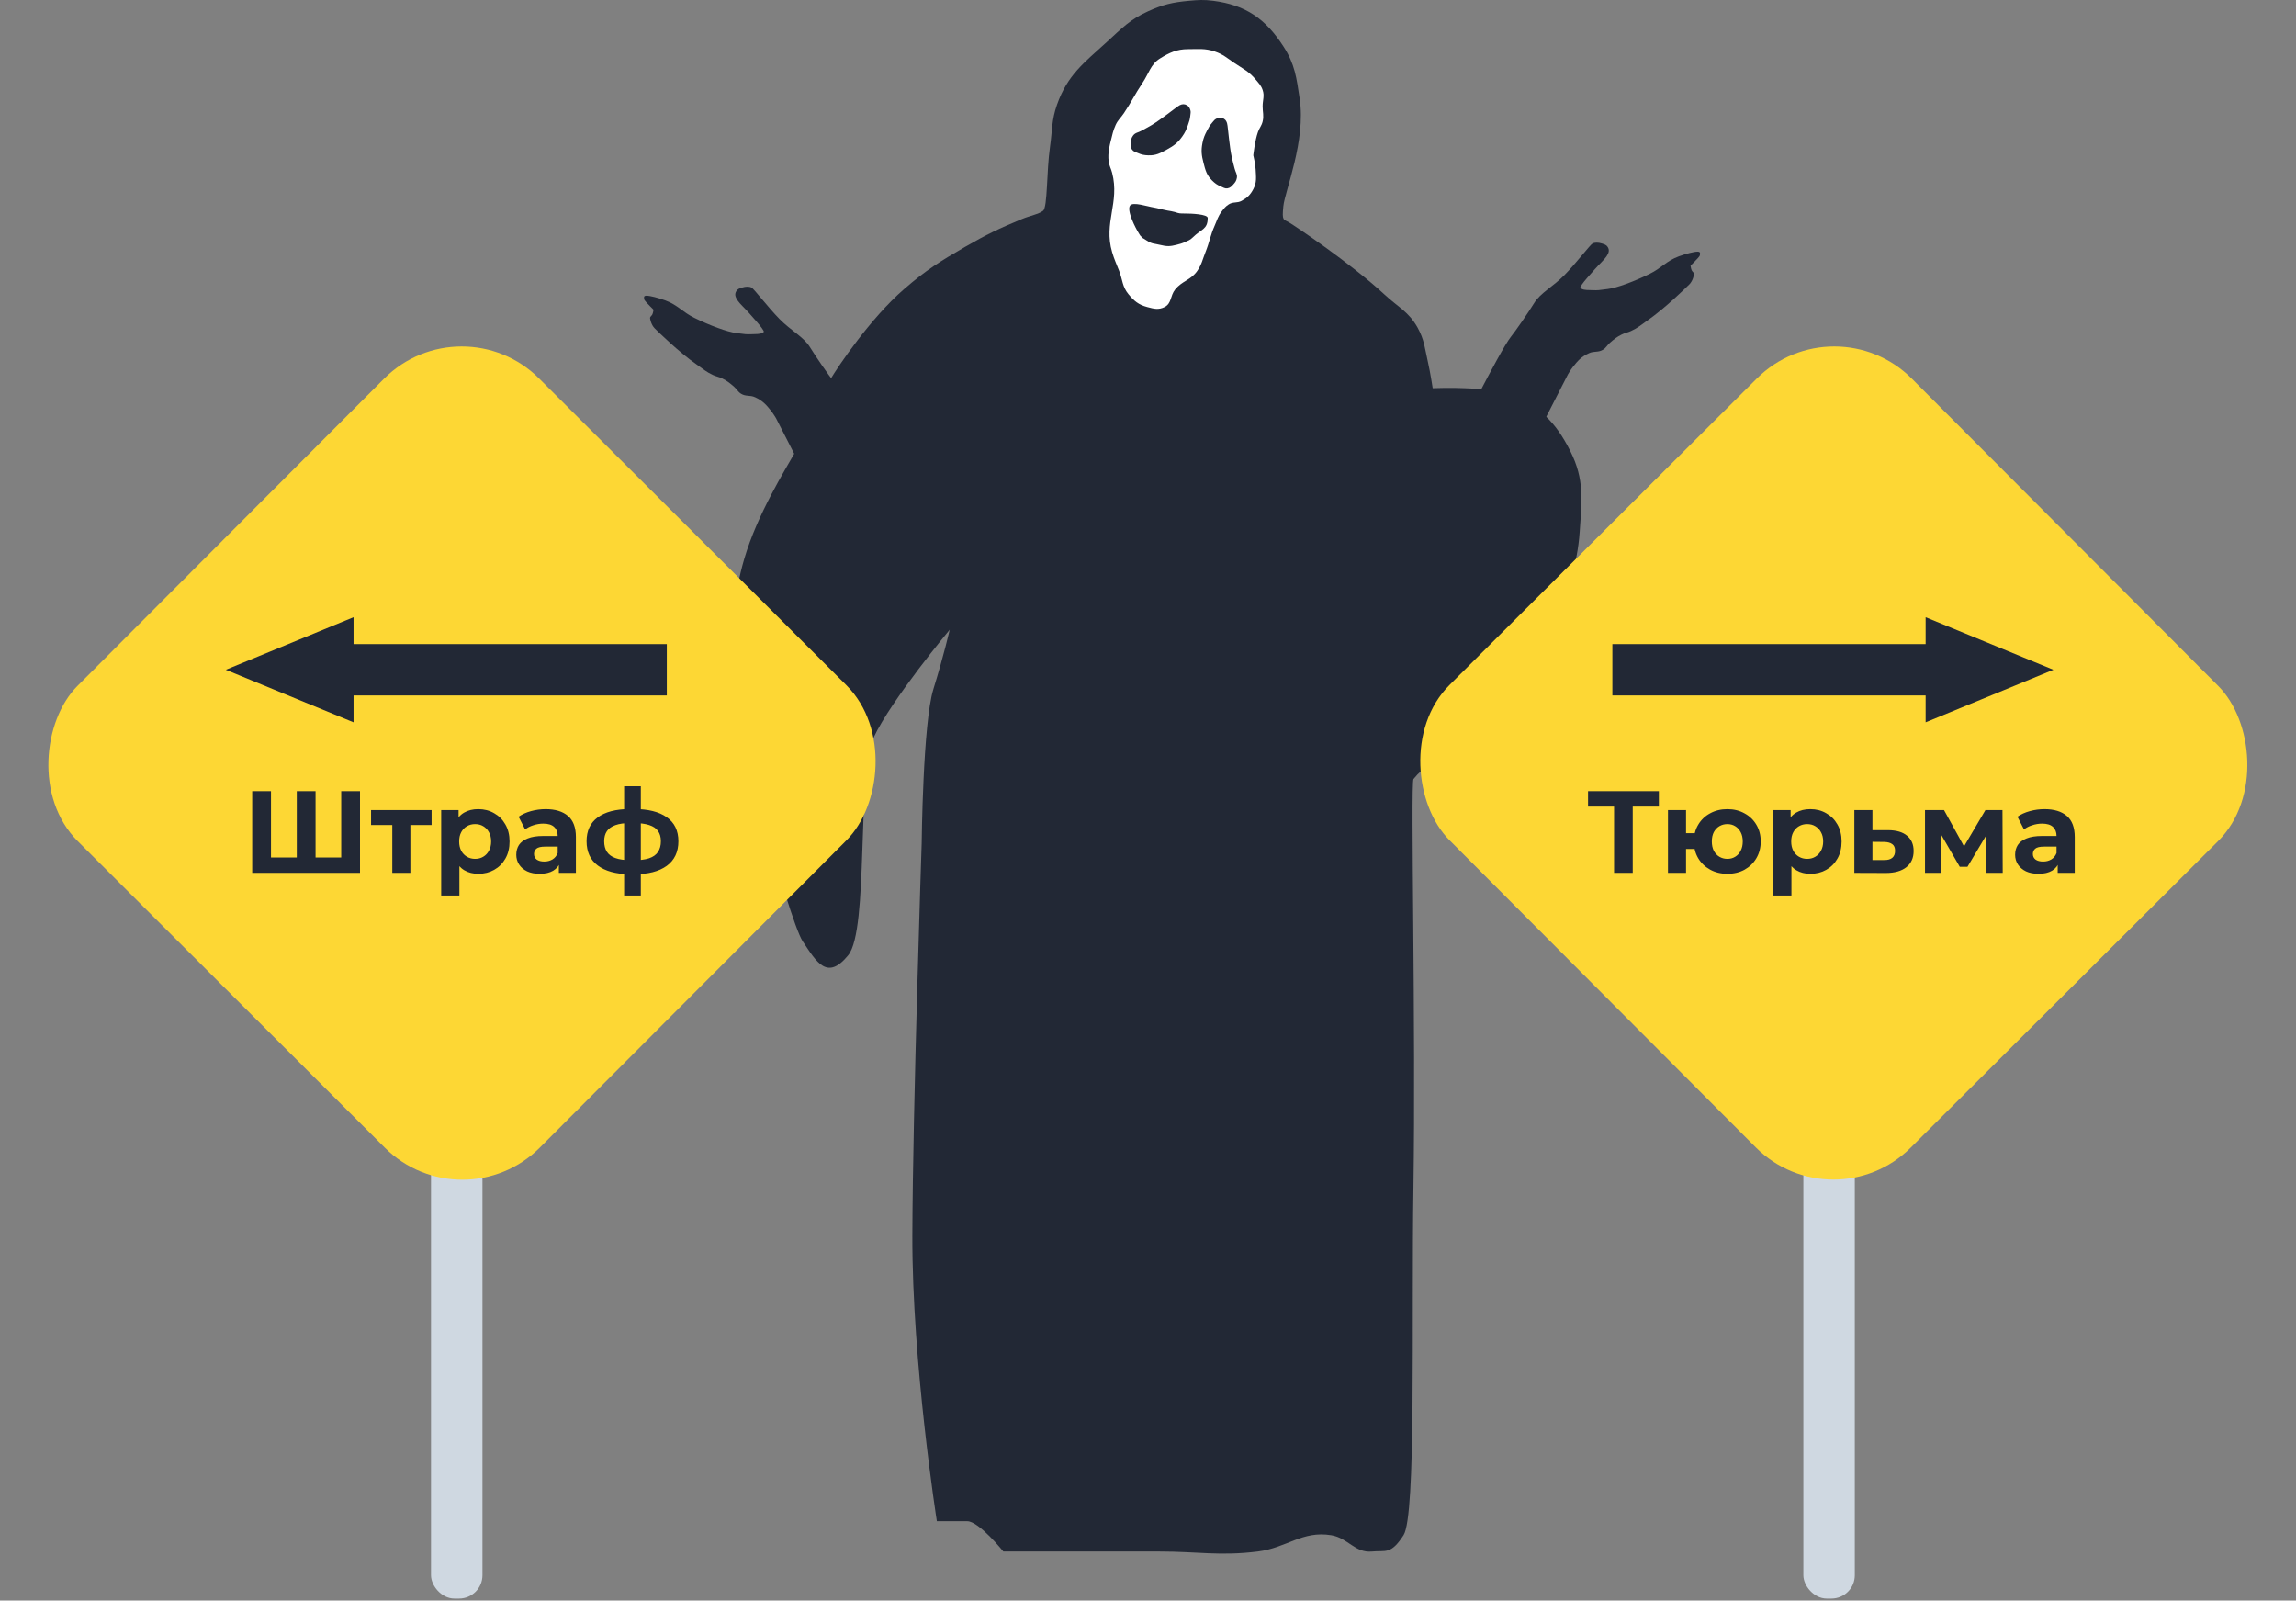 <?xml version="1.0" encoding="UTF-8"?> <svg xmlns="http://www.w3.org/2000/svg" width="769" height="536" viewBox="0 0 769 536" fill="none"><rect x="0" y="0" width="769" height="536" fill="#808080" stroke="none"/> <path d="M506.035 112.804C504.128 115.188 499.131 124.527 495.484 131.561L516.585 142.111L525.182 125.309C525.182 125.309 526.066 123.83 526.745 122.964C528.481 120.75 529.659 119.449 532.216 118.275C533.931 117.488 535.312 118.116 536.905 117.103C537.997 116.408 538.271 115.606 539.25 114.758C540.658 113.539 541.49 112.854 543.157 112.023C544.324 111.441 545.098 111.395 546.283 110.851C548.591 109.79 549.668 108.784 551.754 107.334C557.706 103.195 564.649 96.392 565.821 95.22C566.993 94.048 567.384 92.094 567.384 91.703C567.384 91.313 566.831 91.032 566.603 90.531C566.342 89.959 566.212 88.968 566.212 88.968C566.212 88.968 566.941 88.268 567.384 87.796C568.2 86.927 569.338 85.842 569.338 85.451C569.338 85.061 569.729 84.279 568.557 84.279C567.384 84.279 564.667 84.976 562.304 85.842C558.127 87.374 556.529 89.742 552.535 91.703C547.293 94.279 541.594 96.393 538.468 96.783C535.342 97.174 535.377 97.241 533.388 97.174C532.007 97.127 530.653 97.174 529.871 96.783C529.09 96.393 529.09 96.393 529.871 95.22C530.653 94.048 532.454 92.092 534.17 90.14C535.668 88.437 537.296 87.014 538.077 85.842C538.859 84.67 539.119 83.76 538.468 82.716C537.997 81.961 537.361 81.818 536.514 81.544C535.353 81.167 534.17 81.153 533.388 81.544C532.607 81.934 527.873 88.162 524.01 92.094C520.226 95.946 515.934 98.086 513.85 101.472C511.766 104.859 507.598 110.851 506.035 112.804Z" fill="#222835"></path> <path d="M279.067 127.551C280.973 129.934 285.97 139.273 289.617 146.307L268.516 156.858L259.919 140.055C259.919 140.055 259.035 138.576 258.356 137.71C256.621 135.496 255.443 134.195 252.886 133.021C251.17 132.234 249.789 132.862 248.197 131.849C247.104 131.154 246.831 130.352 245.852 129.504C244.444 128.285 243.612 127.6 241.944 126.769C240.778 126.187 240.003 126.141 238.818 125.597C236.511 124.536 235.433 123.53 233.348 122.08C227.395 117.942 220.453 111.139 219.28 109.966C218.108 108.794 217.717 106.84 217.717 106.449C217.717 106.059 218.27 105.778 218.499 105.277C218.76 104.705 218.89 103.714 218.89 103.714C218.89 103.714 218.16 103.014 217.717 102.542C216.902 101.673 215.764 100.588 215.764 100.197C215.764 99.807 215.373 99.025 216.545 99.025C217.717 99.025 220.434 99.722 222.797 100.588C226.974 102.12 228.573 104.488 232.566 106.449C237.809 109.025 243.507 111.139 246.634 111.529C249.76 111.92 249.725 111.988 251.713 111.92C253.095 111.873 254.449 111.92 255.23 111.529C256.012 111.139 256.012 111.139 255.23 109.966C254.449 108.794 252.648 106.838 250.932 104.886C249.434 103.183 247.806 101.76 247.024 100.588C246.243 99.416 245.983 98.506 246.634 97.462C247.104 96.707 247.741 96.564 248.587 96.29C249.749 95.913 250.932 95.899 251.713 96.29C252.495 96.68 257.228 102.908 261.092 106.84C264.876 110.692 269.167 112.832 271.251 116.218C273.336 119.605 277.504 125.597 279.067 127.551Z" fill="#222835"></path> <path d="M342.306 73.338C345.028 72.209 347.776 71.775 349.339 70.602C350.902 69.43 350.483 57.468 351.684 49.111C352.476 43.598 352.176 40.295 354.028 35.043C357.532 25.109 363.046 21.038 370.831 13.942C375.748 9.46 378.451 6.538 384.508 3.782C389.527 1.499 392.693 0.774 398.184 0.265C401.375 -0.03 403.212 -0.143 406.39 0.265C417.222 1.656 423.907 6.334 429.836 15.505C433.74 21.545 434.227 25.979 435.306 33.089C437.437 47.13 430.345 63.959 429.836 69.039C429.326 74.119 429.836 73.338 431.79 74.51C433.743 75.682 452.322 88.078 463.832 98.737C468.265 102.843 471.829 104.402 474.773 109.678C477.102 113.852 477.217 116.743 478.29 121.401C479.056 124.726 479.853 129.998 479.853 129.998C479.853 129.998 486.29 129.766 490.404 129.998C496.092 130.319 499.482 130.075 504.862 131.952C515.368 135.617 520.968 141.156 525.963 151.099C530.721 160.571 529.808 167.486 529.089 178.061C527.515 201.214 515.714 212.291 501.736 230.814C492.502 243.049 474.773 259.339 474.773 259.339L473.406 260.902C472.431 263.247 474.228 344.264 473.406 397.669C472.705 443.157 474.385 507.472 470.084 514.115C465.783 520.758 464.153 519.132 459.534 519.586C453.809 520.148 451.534 515.042 445.857 514.115C436.137 512.528 431.012 518.37 421.239 519.586C408.519 521.168 401.234 519.586 388.415 519.586H336.053C336.053 519.586 327.907 509.426 323.94 509.426H313.78C313.78 509.426 305.444 456.413 305.574 413.69C305.704 370.967 308.7 282.394 308.7 282.394C308.7 282.394 309.088 242.146 312.608 230.814C316.127 219.482 318.078 210.885 318.078 210.885C318.078 210.885 298.538 234.331 292.679 246.835C286.82 259.339 291.119 311.31 284.082 319.907C277.046 328.504 273.529 322.252 268.843 315.218C264.156 308.184 243.052 231.074 244.225 220.654C245.397 210.234 245.557 199.782 249.305 187.049C253.698 172.12 262.981 157.351 266.498 151.099C270.015 144.847 277.83 141.721 278.221 139.767C278.612 137.813 275.876 130.779 278.221 126.872C280.565 122.964 291.365 106.725 302.839 96.783C310.133 90.463 314.807 87.553 323.158 82.716C330.363 78.543 334.614 76.526 342.306 73.338Z" fill="#222835"></path> <path d="M372.487 84.45C369.545 74.498 375.084 67.925 372.487 57.878C372.088 56.336 371.515 55.551 371.314 53.97C370.964 51.208 371.705 48.5 372.096 46.937C372.486 45.373 372.815 43.709 373.659 41.857C374.431 40.161 375.352 39.493 376.394 37.949C379.001 34.088 380.059 31.663 382.646 27.789C384.834 24.514 385.382 21.538 388.508 19.584C391.634 17.63 394.211 16.444 397.886 16.457C401.409 16.47 403.537 16.107 406.874 17.239C409.724 18.206 411.018 19.468 413.516 21.146C416.405 23.087 418.332 23.936 420.55 26.617C421.602 27.889 422.355 28.574 422.895 30.134C423.593 32.153 422.895 33.468 422.895 35.605C422.895 37.588 423.363 38.757 422.895 40.684C422.54 42.145 421.842 42.788 421.332 44.201C420.275 47.129 419.769 52.016 419.769 52.016C419.769 52.016 420.461 54.851 420.55 56.706C420.676 59.315 420.985 61.037 419.769 63.349C418.764 65.258 417.758 66.226 415.861 67.256C414.332 68.086 413.032 67.497 411.563 68.428C410.469 69.121 410.013 69.751 409.218 70.773C407.961 72.389 407.704 73.591 406.874 75.462C405.365 78.858 405.126 80.999 403.747 84.45C402.759 86.924 402.519 88.504 401.012 90.702C398.869 93.828 395.961 93.999 393.588 96.954C391.916 99.035 392.449 101.602 390.071 102.815C388.055 103.844 386.457 103.416 384.283 102.835L384.209 102.815C381.347 102.05 379.844 100.802 377.957 98.517C375.864 95.982 376.015 93.768 374.831 90.702C373.892 88.269 373.226 86.95 372.487 84.45Z" fill="white"></path> <path d="M378.738 47.719C378.809 46.756 378.943 46.148 379.52 45.374C380.255 44.388 381.184 44.416 382.255 43.811C383.623 43.039 384.429 42.673 385.772 41.858C387.834 40.605 388.885 39.739 390.852 38.341C392.543 37.138 394.369 35.605 395.15 35.215C395.931 34.824 396.695 34.768 397.495 35.215C398.161 35.586 398.426 36.054 398.667 36.778C398.908 37.502 398.737 37.972 398.667 38.731C398.551 39.984 398.302 40.67 397.885 41.858C397.32 43.467 396.928 44.38 395.932 45.765C394.414 47.875 393.131 48.815 390.852 50.063C388.608 51.292 387.156 52.107 384.6 52.017C383.194 51.968 382.37 51.804 381.083 51.236C380.269 50.876 379.637 50.794 379.129 50.063C378.599 49.301 378.67 48.645 378.738 47.719Z" fill="#222835"></path> <path d="M413.087 61.749C413.74 61.039 414.092 60.525 414.262 59.575C414.477 58.364 413.821 57.706 413.529 56.511C413.156 54.985 412.871 54.147 412.547 52.61C412.049 50.249 411.96 48.889 411.634 46.499C411.353 44.442 411.221 42.062 410.971 41.225C410.721 40.389 410.239 39.794 409.366 39.516C408.639 39.285 408.117 39.412 407.425 39.731C406.732 40.051 406.506 40.497 406 41.068C405.166 42.011 404.836 42.661 404.256 43.778C403.469 45.292 403.072 46.202 402.744 47.877C402.244 50.427 402.437 52.006 403.087 54.522C403.727 56.999 404.126 58.615 405.941 60.418C406.94 61.409 407.623 61.898 408.918 62.447C409.738 62.794 410.23 63.199 411.11 63.069C412.029 62.934 412.459 62.433 413.087 61.749Z" fill="#222835"></path> <path d="M386.5 69.5C387.661 69.68 389.201 70.168 391.002 70.5C391.62 70.615 392.905 70.801 393.502 71C395.001 71.5 395.106 71.5 396.997 71.5H397C398.893 71.5 404.5 71.721 404.5 73C404.5 76.908 402.315 76.68 399.5 79.5C398.502 80.5 398.002 80.5 397 81C396.015 81.492 395.086 81.729 394.002 82C392.002 82.5 390.912 82.603 388.502 82C386.502 81.5 385.876 81.75 384.002 80.5C382.502 79.5 383.002 80 382.5 79.5C381.676 78.68 382 79 381.477 78.198C380.359 76.483 377.263 70.452 378.5 68.82C379.5 67.5 384.238 69.149 386.5 69.5Z" fill="#222835"></path> <rect x="144.359" y="339.961" width="17.229" height="195.38" rx="7.815" fill="#CFD8E1"></rect> <rect x="604" y="339.961" width="17.229" height="195.38" rx="7.815" fill="#CFD8E1"></rect> <rect x="154.582" y="100.816" width="218.826" height="218.826" rx="36.731" transform="rotate(44.944 154.582 100.816)" fill="#FDD734"></rect> <path d="M100.807 287.147L99.4 288.592V264.951H105.691V288.592L104.206 287.147H115.773L114.288 288.592V264.951H120.579V292.305H84.473V264.951H90.764V288.592L89.318 287.147H100.807ZM131.39 292.305V274.877L132.757 276.284H124.278V271.282H144.558V276.284H136.079L137.447 274.877V292.305H131.39ZM160.195 292.617C158.423 292.617 156.873 292.227 155.545 291.445C154.216 290.663 153.174 289.478 152.419 287.889C151.689 286.274 151.325 284.242 151.325 281.793C151.325 279.318 151.676 277.286 152.38 275.697C153.083 274.108 154.099 272.923 155.428 272.141C156.756 271.36 158.345 270.969 160.195 270.969C162.175 270.969 163.946 271.425 165.509 272.337C167.098 273.223 168.349 274.473 169.261 276.088C170.198 277.703 170.667 279.605 170.667 281.793C170.667 284.008 170.198 285.922 169.261 287.537C168.349 289.153 167.098 290.403 165.509 291.289C163.946 292.174 162.175 292.617 160.195 292.617ZM147.769 299.885V271.282H153.591V275.58L153.474 281.832L153.865 288.045V299.885H147.769ZM159.14 287.616C160.156 287.616 161.055 287.381 161.836 286.912C162.644 286.443 163.282 285.779 163.751 284.919C164.246 284.034 164.493 282.992 164.493 281.793C164.493 280.569 164.246 279.527 163.751 278.667C163.282 277.807 162.644 277.143 161.836 276.674C161.055 276.205 160.156 275.971 159.14 275.971C158.124 275.971 157.212 276.205 156.405 276.674C155.597 277.143 154.959 277.807 154.49 278.667C154.021 279.527 153.786 280.569 153.786 281.793C153.786 282.992 154.021 284.034 154.49 284.919C154.959 285.779 155.597 286.443 156.405 286.912C157.212 287.381 158.124 287.616 159.14 287.616ZM187.179 292.305V288.202L186.788 287.303V279.957C186.788 278.654 186.384 277.638 185.577 276.909C184.795 276.179 183.584 275.815 181.943 275.815C180.822 275.815 179.715 275.997 178.621 276.362C177.553 276.7 176.641 277.169 175.886 277.768L173.698 273.509C174.844 272.702 176.224 272.076 177.84 271.633C179.455 271.191 181.096 270.969 182.763 270.969C185.967 270.969 188.455 271.725 190.227 273.236C191.998 274.747 192.884 277.104 192.884 280.308V292.305H187.179ZM180.77 292.617C179.129 292.617 177.722 292.344 176.55 291.797C175.378 291.224 174.479 290.455 173.854 289.491C173.229 288.527 172.916 287.446 172.916 286.248C172.916 284.997 173.216 283.903 173.815 282.966C174.44 282.028 175.417 281.298 176.745 280.777C178.074 280.23 179.806 279.957 181.943 279.957H187.53V283.513H182.607C181.174 283.513 180.184 283.747 179.637 284.216C179.116 284.685 178.856 285.271 178.856 285.974C178.856 286.756 179.155 287.381 179.754 287.85C180.38 288.293 181.226 288.514 182.294 288.514C183.31 288.514 184.222 288.28 185.03 287.811C185.837 287.316 186.423 286.6 186.788 285.662L187.726 288.475C187.283 289.83 186.475 290.859 185.303 291.562C184.131 292.266 182.62 292.617 180.77 292.617ZM212.325 292.774C212.273 292.774 212.129 292.774 211.895 292.774C211.66 292.774 211.439 292.774 211.231 292.774C211.022 292.774 210.879 292.774 210.801 292.774C206.242 292.695 202.712 291.719 200.211 289.843C197.71 287.967 196.46 285.258 196.46 281.715C196.46 278.224 197.697 275.567 200.172 273.744C202.673 271.894 206.255 270.956 210.918 270.93C210.97 270.93 211.1 270.93 211.309 270.93C211.543 270.93 211.765 270.93 211.973 270.93C212.181 270.93 212.312 270.93 212.364 270.93C217.079 270.93 220.726 271.842 223.305 273.665C225.91 275.489 227.213 278.172 227.213 281.715C227.213 285.31 225.91 288.058 223.305 289.96C220.726 291.836 217.066 292.774 212.325 292.774ZM212.129 288.084C214.292 288.084 216.05 287.863 217.405 287.42C218.759 286.951 219.749 286.248 220.374 285.31C221.026 284.346 221.351 283.148 221.351 281.715C221.351 280.334 221.039 279.201 220.414 278.315C219.788 277.404 218.785 276.726 217.405 276.284C216.05 275.841 214.292 275.619 212.129 275.619C212.051 275.619 211.895 275.619 211.66 275.619C211.426 275.619 211.27 275.619 211.192 275.619C209.108 275.619 207.414 275.854 206.112 276.323C204.809 276.792 203.858 277.469 203.259 278.355C202.66 279.24 202.36 280.36 202.36 281.715C202.36 283.122 202.66 284.294 203.259 285.232C203.858 286.17 204.809 286.873 206.112 287.342C207.414 287.811 209.108 288.058 211.192 288.084C211.27 288.084 211.426 288.084 211.66 288.084C211.895 288.084 212.051 288.084 212.129 288.084ZM209.042 299.885V263.31H214.63V299.885H209.042Z" fill="#222835"></path> <path d="M223.337 224.296H113.924" stroke="#222835" stroke-width="17.193"></path> <path d="M75.629 224.296L118.417 206.699V241.893L75.629 224.296Z" fill="#222835"></path> <rect width="218.826" height="218.826" rx="36.731" transform="matrix(-0.708 0.706 0.706 0.708 614.42 100.816)" fill="#FDD734"></rect> <path d="M540.598 292.305V268.664L542.044 270.11H531.884V264.951H555.603V270.11H545.444L546.85 268.664V292.305H540.598ZM558.651 292.305V271.282H564.708V279.019H570.882V284.294H564.708V292.305H558.651ZM578.541 292.617C576.379 292.617 574.451 292.148 572.758 291.211C571.065 290.273 569.736 288.996 568.772 287.381C567.808 285.74 567.326 283.877 567.326 281.793C567.326 279.683 567.808 277.821 568.772 276.205C569.736 274.564 571.065 273.288 572.758 272.376C574.451 271.438 576.379 270.969 578.541 270.969C580.703 270.969 582.618 271.438 584.285 272.376C585.979 273.288 587.307 274.564 588.271 276.205C589.235 277.821 589.717 279.683 589.717 281.793C589.717 283.877 589.235 285.74 588.271 287.381C587.307 289.022 585.979 290.312 584.285 291.25C582.618 292.161 580.703 292.617 578.541 292.617ZM578.541 287.616C579.531 287.616 580.404 287.381 581.159 286.912C581.941 286.443 582.553 285.779 582.996 284.919C583.465 284.034 583.699 282.992 583.699 281.793C583.699 280.569 583.465 279.527 582.996 278.667C582.553 277.807 581.941 277.143 581.159 276.674C580.404 276.205 579.531 275.971 578.541 275.971C577.577 275.971 576.691 276.205 575.884 276.674C575.102 277.143 574.477 277.807 574.008 278.667C573.565 279.527 573.344 280.569 573.344 281.793C573.344 282.992 573.565 284.034 574.008 284.919C574.477 285.779 575.102 286.443 575.884 286.912C576.691 287.381 577.577 287.616 578.541 287.616ZM606.337 292.617C604.565 292.617 603.015 292.227 601.687 291.445C600.358 290.663 599.316 289.478 598.56 287.889C597.831 286.274 597.466 284.242 597.466 281.793C597.466 279.318 597.818 277.286 598.521 275.697C599.225 274.108 600.241 272.923 601.569 272.141C602.898 271.36 604.487 270.969 606.337 270.969C608.316 270.969 610.088 271.425 611.651 272.337C613.24 273.223 614.49 274.473 615.402 276.088C616.34 277.703 616.809 279.605 616.809 281.793C616.809 284.008 616.34 285.922 615.402 287.537C614.49 289.153 613.24 290.403 611.651 291.289C610.088 292.174 608.316 292.617 606.337 292.617ZM593.91 299.885V271.282H599.733V275.58L599.616 281.832L600.006 288.045V299.885H593.91ZM605.282 287.616C606.298 287.616 607.196 287.381 607.978 286.912C608.785 286.443 609.424 285.779 609.893 284.919C610.387 284.034 610.635 282.992 610.635 281.793C610.635 280.569 610.387 279.527 609.893 278.667C609.424 277.807 608.785 277.143 607.978 276.674C607.196 276.205 606.298 275.971 605.282 275.971C604.266 275.971 603.354 276.205 602.546 276.674C601.739 277.143 601.1 277.807 600.632 278.667C600.163 279.527 599.928 280.569 599.928 281.793C599.928 282.992 600.163 284.034 600.632 284.919C601.1 285.779 601.739 286.443 602.546 286.912C603.354 287.381 604.266 287.616 605.282 287.616ZM632.453 278.003C635.214 278.029 637.311 278.654 638.744 279.879C640.203 281.077 640.932 282.783 640.932 284.997C640.932 287.316 640.111 289.127 638.47 290.429C636.829 291.706 634.55 292.344 631.632 292.344L621.081 292.305V271.282H627.138V278.003H632.453ZM631.085 288.006C632.257 288.032 633.156 287.785 633.781 287.264C634.406 286.743 634.719 285.961 634.719 284.919C634.719 283.877 634.406 283.135 633.781 282.692C633.156 282.223 632.257 281.976 631.085 281.95L627.138 281.91V288.006H631.085ZM644.741 292.305V271.282H651.11L659.043 285.662H656.503L664.982 271.282H670.687L670.765 292.305H665.256V277.534L666.193 278.159L658.964 290.273H656.385L649.117 277.729L650.25 277.456V292.305H644.741ZM689.187 292.305V288.202L688.796 287.303V279.957C688.796 278.654 688.392 277.638 687.585 276.909C686.803 276.179 685.592 275.815 683.951 275.815C682.831 275.815 681.723 275.997 680.629 276.362C679.561 276.7 678.649 277.169 677.894 277.768L675.706 273.509C676.852 272.702 678.233 272.076 679.848 271.633C681.463 271.191 683.104 270.969 684.771 270.969C687.976 270.969 690.463 271.725 692.235 273.236C694.006 274.747 694.892 277.104 694.892 280.308V292.305H689.187ZM682.778 292.617C681.137 292.617 679.731 292.344 678.558 291.797C677.386 291.224 676.487 290.455 675.862 289.491C675.237 288.527 674.924 287.446 674.924 286.248C674.924 284.997 675.224 283.903 675.823 282.966C676.448 282.028 677.425 281.298 678.754 280.777C680.082 280.23 681.815 279.957 683.951 279.957H689.539V283.513H684.615C683.182 283.513 682.192 283.747 681.645 284.216C681.124 284.685 680.864 285.271 680.864 285.974C680.864 286.756 681.163 287.381 681.762 287.85C682.388 288.293 683.234 288.514 684.302 288.514C685.318 288.514 686.23 288.28 687.038 287.811C687.845 287.316 688.431 286.6 688.796 285.662L689.734 288.475C689.291 289.83 688.484 290.859 687.311 291.562C686.139 292.266 684.628 292.617 682.778 292.617Z" fill="#222835"></path> <path d="M540.032 224.296H649.445" stroke="#222835" stroke-width="17.193"></path> <path d="M687.74 224.296L644.952 206.699V241.893L687.74 224.296Z" fill="#222835"></path> </svg> 